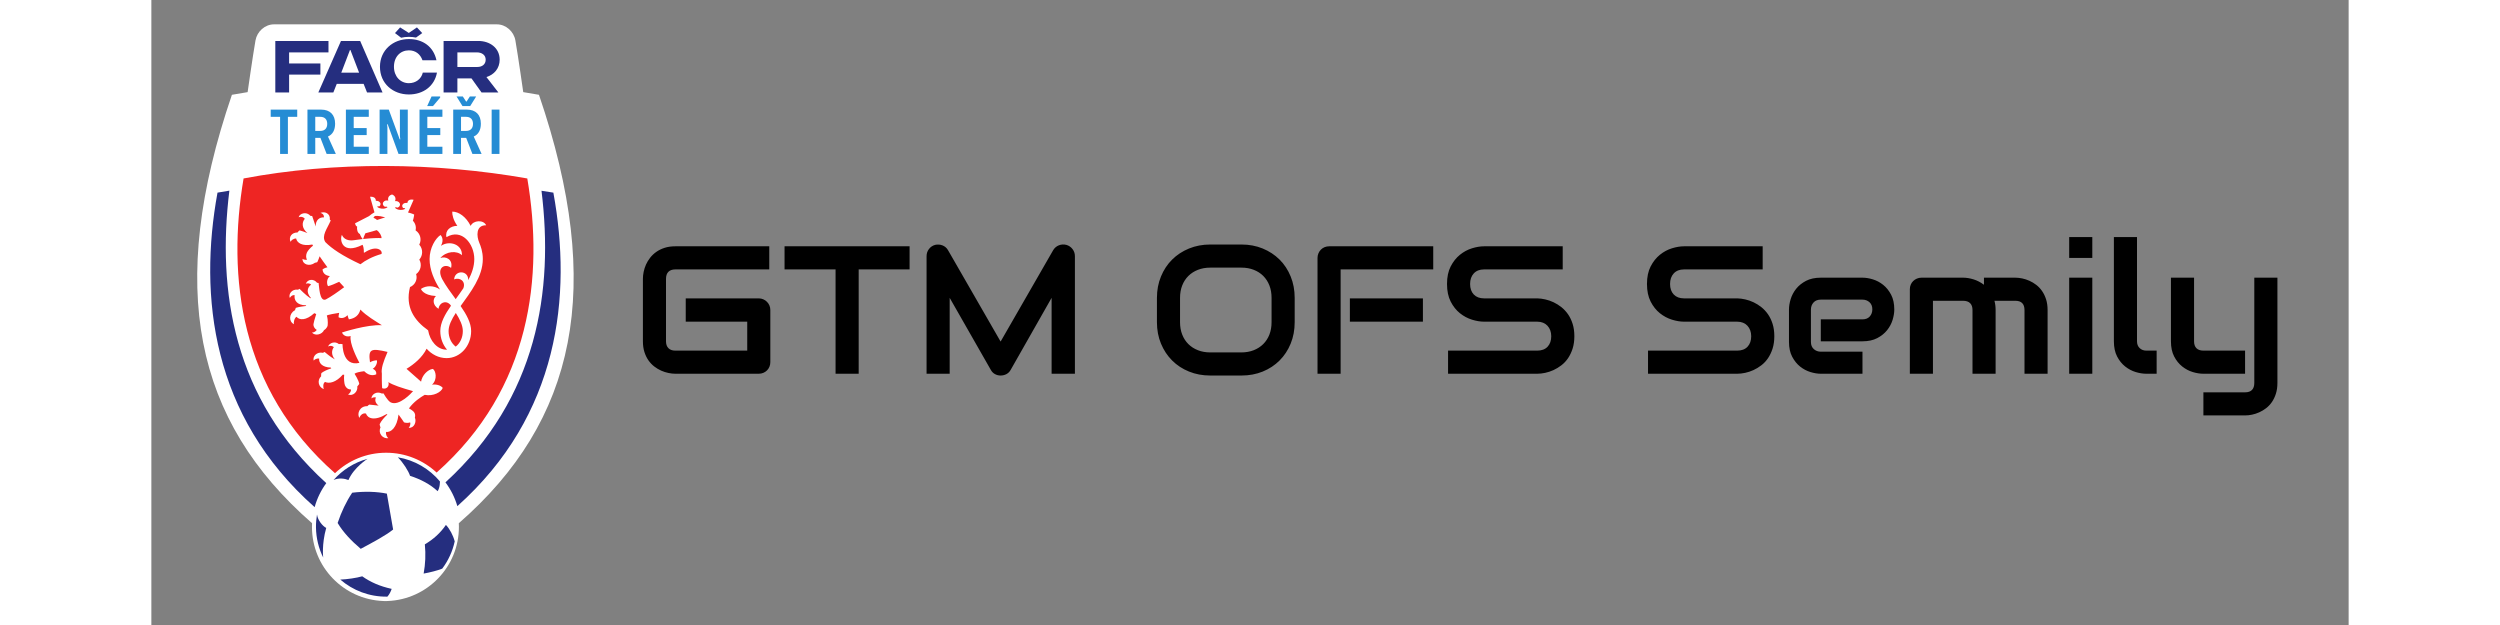<svg width="512" height="128px" style="" viewBox="0 0 450 128" data-svgdocument="" id="_Zd_YpQbl7btALvZnA7AxQ" class="fl-svgdocument" x="0" y="0" overflow="hidden" data-bbox="43.22127616405487 211.6384192431036 425.55744316540444 88.72316053270663" xmlns="http://www.w3.org/2000/svg" xmlns:xlink="http://www.w3.org/1999/xlink">
  <rect x="0" y="0" width="450" height="128" fill="#808080" stroke="none"/>
  <defs>
    <clipPath clipPathUnits="userSpaceOnUse" id="clipPath16">
      <path d="M 0,600 H 800 V 0 H 0 Z" id="path14"></path>
    </clipPath>
    <clipPath clipPathUnits="userSpaceOnUse" id="clip-1">
      <path d="M 0,501.099 H 384.384 V 0 H 0 Z" id="path-1"></path>
    </clipPath>
  </defs>
  <path id="_ueEqQEgkpercq29egOJB0" fill="#000000" text="GTM OFS Semily" text-anchor="start" font-size="100" letter-spacing="0" side="left" offset="0" dx="0" dy="0" space="preserve" font-family="Audiowide" font-scale="contain" x="0" y="0" data-fl-textpath="" font-weight="400" font-style="normal" d="M 126.763 63.492 L 126.763 74.157 C 126.763 74.497 126.704 74.813 126.584 75.103 C 126.463 75.394 126.295 75.646 126.081 75.86 C 125.87 76.071 125.619 76.238 125.328 76.36 C 125.038 76.481 124.722 76.542 124.382 76.542 L 107.309 76.542 C 106.872 76.542 106.401 76.49 105.897 76.386 C 105.395 76.284 104.898 76.124 104.406 75.905 C 103.914 75.686 103.444 75.404 102.997 75.059 C 102.547 74.713 102.149 74.295 101.804 73.803 C 101.458 73.31 101.183 72.74 100.976 72.092 C 100.77 71.443 100.667 70.712 100.667 69.9 L 100.667 57.085 C 100.667 56.647 100.718 56.178 100.82 55.676 C 100.924 55.171 101.084 54.673 101.301 54.181 C 101.519 53.691 101.805 53.222 102.158 52.772 C 102.511 52.322 102.932 51.924 103.422 51.579 C 103.914 51.234 104.481 50.958 105.125 50.751 C 105.769 50.545 106.497 50.442 107.309 50.442 L 126.547 50.442 L 126.547 55.176 L 107.309 55.176 C 106.691 55.176 106.217 55.339 105.889 55.664 C 105.561 55.992 105.397 56.478 105.397 57.122 L 105.397 69.9 C 105.397 70.506 105.564 70.976 105.897 71.309 C 106.232 71.642 106.703 71.808 107.309 71.808 L 122.033 71.808 L 122.033 65.878 L 109.438 65.878 L 109.438 61.107 L 124.382 61.107 C 124.722 61.107 125.038 61.171 125.328 61.3 C 125.619 61.427 125.87 61.6 126.081 61.819 C 126.295 62.037 126.463 62.288 126.584 62.571 C 126.704 62.857 126.763 63.164 126.763 63.492 Z M 155.284 50.442 L 155.284 55.176 L 144.858 55.176 L 144.858 76.542 L 140.124 76.542 L 140.124 55.176 L 129.676 55.176 L 129.676 50.442 L 155.284 50.442 Z M 189.141 52.462 L 189.141 76.542 L 184.369 76.542 L 184.369 60.998 L 175.979 75.759 C 175.772 76.135 175.485 76.421 175.118 76.617 C 174.747 76.811 174.35 76.908 173.925 76.908 C 173.512 76.908 173.127 76.811 172.769 76.617 C 172.411 76.421 172.129 76.135 171.923 75.759 L 163.495 60.998 L 163.495 76.542 L 158.761 76.542 L 158.761 52.462 C 158.761 51.916 158.923 51.43 159.246 51.005 C 159.566 50.583 159.987 50.298 160.509 50.151 C 160.765 50.092 161.02 50.071 161.273 50.088 C 161.529 50.105 161.775 50.16 162.012 50.252 C 162.248 50.341 162.463 50.468 162.656 50.632 C 162.85 50.796 163.014 50.994 163.148 51.225 L 173.925 69.952 L 184.697 51.225 C 184.978 50.763 185.363 50.435 185.853 50.241 C 186.345 50.047 186.858 50.017 187.392 50.151 C 187.902 50.298 188.32 50.583 188.648 51.005 C 188.976 51.43 189.141 51.916 189.141 52.462 Z M 234.15 60.998 L 234.15 65.986 C 234.15 67.576 233.877 69.039 233.33 70.373 C 232.784 71.708 232.026 72.859 231.056 73.829 C 230.085 74.8 228.936 75.556 227.609 76.095 C 226.279 76.637 224.832 76.908 223.266 76.908 L 216.858 76.908 C 215.293 76.908 213.843 76.637 212.508 76.095 C 211.174 75.556 210.022 74.8 209.053 73.829 C 208.081 72.859 207.32 71.708 206.768 70.373 C 206.216 69.039 205.94 67.576 205.94 65.986 L 205.94 60.998 C 205.94 59.42 206.216 57.962 206.768 56.622 C 207.32 55.28 208.081 54.127 209.053 53.163 C 210.022 52.199 211.174 51.444 212.508 50.897 C 213.843 50.35 215.293 50.077 216.858 50.077 L 223.266 50.077 C 224.832 50.077 226.279 50.35 227.609 50.897 C 228.936 51.444 230.085 52.199 231.056 53.163 C 232.026 54.127 232.784 55.28 233.33 56.622 C 233.877 57.962 234.15 59.42 234.15 60.998 Z M 229.416 65.986 L 229.416 60.998 C 229.416 60.064 229.269 59.218 228.973 58.46 C 228.675 57.702 228.256 57.052 227.717 56.511 C 227.177 55.971 226.528 55.554 225.767 55.258 C 225.009 54.96 224.175 54.811 223.266 54.811 L 216.858 54.811 C 215.936 54.811 215.096 54.96 214.339 55.258 C 213.581 55.554 212.928 55.971 212.382 56.511 C 211.835 57.052 211.414 57.702 211.118 58.46 C 210.82 59.218 210.671 60.064 210.671 60.998 L 210.671 65.986 C 210.671 66.92 210.82 67.766 211.118 68.524 C 211.414 69.282 211.835 69.932 212.382 70.474 C 212.928 71.013 213.581 71.431 214.339 71.726 C 215.096 72.025 215.936 72.174 216.858 72.174 L 223.229 72.174 C 224.151 72.174 224.992 72.025 225.752 71.726 C 226.51 71.431 227.161 71.013 227.705 70.474 C 228.252 69.932 228.675 69.282 228.973 68.524 C 229.269 67.766 229.416 66.92 229.416 65.986 Z M 260.413 61.107 L 260.413 65.878 L 245.454 65.878 L 245.454 61.107 L 260.413 61.107 Z M 262.526 50.442 L 262.526 55.176 L 243.561 55.176 L 243.561 76.542 L 238.827 76.542 L 238.827 52.828 C 238.827 52.5 238.887 52.19 239.009 51.9 C 239.131 51.606 239.297 51.352 239.509 51.135 C 239.722 50.917 239.975 50.747 240.265 50.625 C 240.556 50.503 240.872 50.442 241.212 50.442 L 262.526 50.442 Z M 291.429 68.86 C 291.429 69.794 291.311 70.635 291.075 71.383 C 290.836 72.129 290.523 72.787 290.135 73.359 C 289.748 73.928 289.293 74.413 288.771 74.813 C 288.249 75.213 287.709 75.541 287.15 75.797 C 286.593 76.05 286.026 76.238 285.45 76.36 C 284.873 76.481 284.33 76.542 283.821 76.542 L 265.563 76.542 L 265.563 71.808 L 283.821 71.808 C 284.73 71.808 285.437 71.542 285.942 71.011 C 286.444 70.476 286.695 69.759 286.695 68.86 C 286.695 68.425 286.629 68.025 286.497 67.66 C 286.363 67.297 286.172 66.981 285.923 66.713 C 285.675 66.447 285.372 66.241 285.014 66.094 C 284.656 65.95 284.258 65.878 283.821 65.878 L 272.937 65.878 C 272.171 65.878 271.346 65.741 270.461 65.468 C 269.574 65.194 268.752 64.755 267.994 64.148 C 267.236 63.542 266.605 62.747 266.1 61.763 C 265.598 60.781 265.347 59.58 265.347 58.158 C 265.347 56.739 265.598 55.541 266.1 54.565 C 266.605 53.588 267.236 52.793 267.994 52.179 C 268.752 51.568 269.574 51.125 270.461 50.852 C 271.346 50.579 272.171 50.442 272.937 50.442 L 289.043 50.442 L 289.043 55.176 L 272.937 55.176 C 272.039 55.176 271.339 55.448 270.834 55.992 C 270.33 56.539 270.077 57.261 270.077 58.158 C 270.077 59.07 270.33 59.79 270.834 60.316 C 271.339 60.843 272.039 61.107 272.937 61.107 L 283.821 61.107 L 283.858 61.107 C 284.368 61.119 284.907 61.19 285.476 61.319 C 286.047 61.446 286.615 61.642 287.179 61.908 C 287.743 62.176 288.28 62.513 288.79 62.918 C 289.299 63.326 289.751 63.814 290.147 64.383 C 290.539 64.955 290.851 65.611 291.082 66.351 C 291.313 67.089 291.429 67.925 291.429 68.86 Z M 332.381 68.86 C 332.381 69.794 332.263 70.635 332.027 71.383 C 331.788 72.129 331.475 72.787 331.087 73.359 C 330.7 73.928 330.245 74.413 329.723 74.813 C 329.201 75.213 328.661 75.541 328.101 75.797 C 327.545 76.05 326.978 76.238 326.402 76.36 C 325.825 76.481 325.282 76.542 324.773 76.542 L 306.515 76.542 L 306.515 71.808 L 324.773 71.808 C 325.682 71.808 326.389 71.542 326.894 71.011 C 327.396 70.476 327.647 69.759 327.647 68.86 C 327.647 68.425 327.581 68.025 327.449 67.66 C 327.315 67.297 327.124 66.981 326.875 66.713 C 326.627 66.447 326.323 66.241 325.966 66.094 C 325.608 65.95 325.21 65.878 324.773 65.878 L 313.888 65.878 C 313.123 65.878 312.298 65.741 311.413 65.468 C 310.526 65.194 309.704 64.755 308.946 64.148 C 308.188 63.542 307.557 62.747 307.052 61.763 C 306.55 60.781 306.299 59.58 306.299 58.158 C 306.299 56.739 306.55 55.541 307.052 54.565 C 307.557 53.588 308.188 52.793 308.946 52.179 C 309.704 51.568 310.526 51.125 311.413 50.852 C 312.298 50.579 313.123 50.442 313.888 50.442 L 329.995 50.442 L 329.995 55.176 L 313.888 55.176 C 312.991 55.176 312.291 55.448 311.786 55.992 C 311.282 56.539 311.029 57.261 311.029 58.158 C 311.029 59.07 311.282 59.79 311.786 60.316 C 312.291 60.843 312.991 61.107 313.888 61.107 L 324.773 61.107 L 324.81 61.107 C 325.319 61.119 325.859 61.19 326.428 61.319 C 326.999 61.446 327.567 61.642 328.131 61.908 C 328.695 62.176 329.232 62.513 329.742 62.918 C 330.251 63.326 330.703 63.814 331.098 64.383 C 331.491 64.955 331.803 65.611 332.034 66.351 C 332.265 67.089 332.381 67.925 332.381 68.86 Z M 356.95 63.384 C 356.95 64.038 356.835 64.745 356.607 65.505 C 356.376 66.263 356.002 66.966 355.485 67.615 C 354.97 68.263 354.297 68.806 353.464 69.244 C 352.634 69.681 351.624 69.9 350.434 69.9 L 341.898 69.9 L 341.898 65.404 L 350.434 65.404 C 351.077 65.404 351.576 65.207 351.929 64.812 C 352.279 64.417 352.454 63.928 352.454 63.347 C 352.454 62.728 352.258 62.242 351.865 61.889 C 351.47 61.539 350.993 61.364 350.434 61.364 L 341.898 61.364 C 341.257 61.364 340.76 61.56 340.407 61.953 C 340.054 62.348 339.877 62.836 339.877 63.418 L 339.877 70.027 C 339.877 70.658 340.075 71.149 340.47 71.499 C 340.865 71.852 341.354 72.028 341.935 72.028 L 350.434 72.028 L 350.434 76.542 L 341.898 76.542 C 341.244 76.542 340.537 76.427 339.777 76.196 C 339.019 75.964 338.316 75.592 337.667 75.077 C 337.018 74.56 336.475 73.887 336.038 73.057 C 335.601 72.225 335.382 71.214 335.382 70.027 L 335.382 63.384 C 335.382 62.728 335.498 62.021 335.729 61.263 C 335.96 60.505 336.333 59.801 336.847 59.15 C 337.364 58.501 338.037 57.958 338.867 57.521 C 339.7 57.086 340.71 56.868 341.898 56.868 L 350.434 56.868 C 351.09 56.868 351.797 56.983 352.555 57.211 C 353.313 57.442 354.017 57.816 354.668 58.333 C 355.317 58.848 355.86 59.521 356.297 60.354 C 356.732 61.184 356.95 62.194 356.95 63.384 Z M 377.701 63.492 L 377.701 76.542 L 372.968 76.542 L 372.968 63.492 C 372.968 62.873 372.803 62.404 372.475 62.083 C 372.147 61.76 371.663 61.599 371.022 61.599 L 364.868 61.599 L 364.868 76.542 L 360.137 76.542 L 360.137 59.217 C 360.137 58.889 360.198 58.582 360.32 58.296 C 360.439 58.01 360.608 57.762 360.827 57.551 C 361.046 57.337 361.3 57.17 361.591 57.051 C 361.884 56.929 362.194 56.868 362.519 56.868 L 371.055 56.868 C 371.711 56.868 372.416 56.983 373.169 57.211 C 373.922 57.442 374.637 57.813 375.316 58.322 L 375.316 56.868 L 381.723 56.868 C 382.171 56.868 382.644 56.919 383.144 57.021 C 383.641 57.126 384.135 57.287 384.627 57.506 C 385.117 57.722 385.586 58.004 386.036 58.352 C 386.486 58.697 386.88 59.116 387.218 59.608 C 387.558 60.098 387.832 60.664 388.038 61.308 C 388.244 61.951 388.347 62.68 388.347 63.492 L 388.347 76.542 L 383.617 76.542 L 383.617 63.492 C 383.617 62.873 383.462 62.404 383.151 62.083 C 382.843 61.76 382.367 61.599 381.723 61.599 L 377.463 61.599 C 377.622 62.183 377.701 62.814 377.701 63.492 Z M 397.503 48.549 L 397.503 52.828 L 392.769 52.828 L 392.769 48.549 L 397.503 48.549 Z M 397.503 56.868 L 397.503 76.542 L 392.769 76.542 L 392.769 56.868 L 397.503 56.868 Z M 410.68 71.808 L 410.68 76.542 L 408.57 76.542 C 407.889 76.542 407.163 76.427 406.393 76.196 C 405.623 75.964 404.905 75.586 404.239 75.059 C 403.57 74.532 403.017 73.846 402.58 73.001 C 402.143 72.159 401.924 71.125 401.924 69.9 L 401.924 48.549 L 406.658 48.549 L 406.658 69.9 C 406.658 70.481 406.839 70.945 407.202 71.29 C 407.567 71.636 408.023 71.808 408.57 71.808 L 410.68 71.808 Z M 435.415 56.868 L 435.415 78.436 C 435.415 79.248 435.312 79.979 435.105 80.628 C 434.899 81.276 434.626 81.847 434.285 82.339 C 433.947 82.831 433.554 83.249 433.104 83.595 C 432.654 83.94 432.183 84.222 431.691 84.441 C 431.201 84.66 430.708 84.821 430.211 84.925 C 429.712 85.027 429.238 85.078 428.791 85.078 L 420.255 85.078 L 420.255 80.348 L 428.791 80.348 C 429.422 80.348 429.896 80.184 430.211 79.856 C 430.524 79.528 430.681 79.055 430.681 78.436 L 430.681 56.868 L 435.415 56.868 Z M 428.791 71.808 L 428.791 76.542 L 420.255 76.542 C 419.574 76.542 418.848 76.427 418.078 76.196 C 417.308 75.964 416.59 75.586 415.924 75.059 C 415.255 74.532 414.702 73.846 414.265 73.001 C 413.827 72.159 413.609 71.125 413.609 69.9 L 413.609 56.868 L 418.343 56.868 L 418.343 69.9 C 418.343 70.519 418.507 70.992 418.835 71.32 C 419.163 71.646 419.647 71.808 420.288 71.808 L 428.791 71.808 Z" xlink:href=""></path>
  <g id="g-1" transform="matrix(0.351, 0, 0, -0.351, -19.706, 151.902)">
    <g id="g-2">
      <g id="g-3" clip-path="url(#clip-1)">
        <g id="g-4" transform="translate(282.298,377.458)">
          <path d="m 0,0 -9.175,1.56 c 0,0 -2.933,20.668 -4.579,30.143 -0.915,5.253 -5.54,9.405 -10.816,9.405 h -63.636 -2.75 -63.636 c -5.276,0 -9.902,-4.152 -10.817,-9.405 -1.645,-9.475 -4.579,-30.143 -4.579,-30.143 L -179.162,0 c -38.393,-112.414 -21.841,-190.135 46.767,-249.969 -0.032,-0.714 -0.052,-1.434 -0.052,-2.158 0,-23.317 18.443,-42.315 41.533,-43.231 0.309,-0.009 0.61,-0.044 0.923,-0.044 0.137,0 0.273,0.008 0.41,0.01 0.137,-0.002 0.272,-0.01 0.41,-0.01 0.313,0 0.614,0.035 0.923,0.044 23.09,0.916 41.533,19.914 41.533,43.231 0,0.724 -0.02,1.444 -0.054,2.158 C 21.841,-190.135 38.393,-112.414 0,0" style="fill:#ffffff;fill-opacity:1;fill-rule:nonzero;stroke:none" id="path-2"></path>
        </g>
        <g id="g-5" transform="translate(222.571,157.041)">
          <path d="m 0,0 c 55.318,48.929 62.561,114.802 52.916,171.6 -53.389,9.422 -112.803,9.998 -165.544,0 -9.667,-56.947 -2.363,-123.008 53.345,-171.977 7.764,7.398 18.267,11.946 29.84,11.946 C -18.068,11.569 -7.724,7.176 0,0" style="fill:#ee2523;fill-opacity:1;fill-rule:nonzero;stroke:none" id="path-3"></path>
        </g>
        <g id="g-6" transform="translate(173.321,145.282)">
          <path d="m 0,0 c -3.505,-5.207 -6.291,-11.141 -8.494,-17.652 3.139,-5.299 7.807,-10.294 13.469,-15.091 7.473,3.987 14.589,7.79 18.907,11.268 l -3.653,20.94 C 14.358,0.667 7.126,0.886 0,0" style="fill:#252e7f;fill-opacity:1;fill-rule:nonzero;stroke:none" id="path-4"></path>
        </g>
        <g id="g-7" transform="translate(224.507,151.877)">
          <path d="m 0,0 c -6.128,7.305 -14.758,12.422 -24.55,14.067 2.987,-2.95 6.261,-8.074 7.116,-10.799 C -11.15,1.202 -5.652,-1.658 -1.345,-5.709 0.143,-3.532 0,0 0,0" style="fill:#252e7f;fill-opacity:1;fill-rule:nonzero;stroke:none" id="path-5"></path>
        </g>
        <g id="g-8" transform="translate(228.003,126.492)">
          <path d="m 0,0 c -3.143,-4.622 -7.275,-8.382 -12.294,-11.339 0.568,-5.765 0.334,-11.45 -0.7,-17.051 3.571,0.632 8.131,1.782 10.836,2.875 3.492,4.638 6.016,10.036 7.285,15.898 C 4.265,-6.168 2.16,-2.204 0,0" style="fill:#252e7f;fill-opacity:1;fill-rule:nonzero;stroke:none" id="path-6"></path>
        </g>
        <g id="g-9" transform="translate(166.382,94.595)">
          <path d="m 0,0 c 7.305,-6.313 16.856,-10.087 27.27,-9.955 0.065,0.004 0.135,0.011 0.201,0.011 1.05,1.09 2.042,3.029 2.495,4.525 C 23.11,-3.902 17.751,-1.573 12.789,1.912 9.502,0.954 4.041,0.155 0,0" style="fill:#252e7f;fill-opacity:1;fill-rule:nonzero;stroke:none" id="path-7"></path>
        </g>
        <g id="g-10" transform="translate(152.79,132.568)">
          <path d="m 0,0 c -0.42,-2.438 -0.634,-4.945 -0.602,-7.509 0.08,-6.323 1.593,-12.297 4.223,-17.612 0,0 -0.988,7.561 1.754,17.288 C 3.32,-6.828 0.436,-3.386 0,0" style="fill:#252e7f;fill-opacity:1;fill-rule:nonzero;stroke:none" id="path-8"></path>
        </g>
        <g id="g-11" transform="translate(171.132,152.683)">
          <path d="M 0,0 C 3.152,7.351 11.127,12.379 11.127,12.379 3.35,10.245 -3.496,5.878 -8.679,0.017 -5.64,1.391 -2.237,0.912 0,0" style="fill:#252e7f;fill-opacity:1;fill-rule:nonzero;stroke:none" id="path-9"></path>
        </g>
        <g id="g-12" transform="translate(201.864,410.753)">
          <path d="M 0,0 -3.572,2.719 -0.579,6.022 4.486,2.801 9.227,6.022 12.326,2.719 8.686,0.099 C 7.337,0.363 5.943,0.512 4.506,0.512 2.953,0.512 1.45,0.324 0,0" style="fill:#252e7f;fill-opacity:1;fill-rule:nonzero;stroke:none" id="path-10"></path>
        </g>
        <g id="g-13" transform="translate(159.483,402.211)">
          <path d="M 0,0 V 6.654 H -31.022 V -23.4 h 8.047 v 10.44 h 18.257 v 6.498 H -22.975 V 0 Z" style="fill:#252e7f;fill-opacity:1;fill-rule:nonzero;stroke:none" id="path-11"></path>
        </g>
        <g id="g-14" transform="translate(259.368,397.946)">
          <path d="m 0,0 c 0,6.872 -5.745,10.919 -12.412,10.919 h -20.309 v -30.054 h 8.052 v 8.219 h 8.223 l 5.867,-8.219 h 9.826 l -6.972,9.006 C -3.218,-8.758 0,-5.068 0,0 m -13.093,-4.262 h -11.576 v 8.527 h 11.332 c 2.917,0 5.18,-1.516 5.18,-4.265 0,-2.583 -1.909,-4.262 -4.936,-4.262" style="fill:#252e7f;fill-opacity:1;fill-rule:nonzero;stroke:none" id="path-12"></path>
        </g>
        <g id="g-15" transform="translate(181.986,378.813)">
          <path d="M 0,0 H 9.045 L -4.014,30.051 h -11.2 L -28.429,0 h 8.762 l 1.999,5.038 H -2.002 Z M -9.7,24.792 -4.625,11.54 h -10.417 l 5.074,13.252 z" style="fill:#252e7f;fill-opacity:1;fill-rule:nonzero;stroke:none" id="path-13"></path>
        </g>
        <g id="g-16" transform="translate(206.386,384.235)">
          <path d="m 0,0 c -4.902,0 -8.702,3.895 -8.702,9.581 0,5.864 3.8,9.577 8.702,9.577 3.822,0 6.66,-2.131 7.956,-5.807 h 8.15 C 14.382,21.349 8.128,25.743 0,25.743 c -9.19,0 -16.865,-6.466 -16.865,-16.162 0,-9.865 7.675,-16.165 16.865,-16.165 8.313,0 14.927,4.773 16.4,12.752 H 8.131 C 7.266,2.428 4.011,0 0,0" style="fill:#252e7f;fill-opacity:1;fill-rule:nonzero;stroke:none" id="path-14"></path>
        </g>
        <g id="g-17" transform="translate(101.659,321.535)">
          <path d="m 0,0 c -2.319,-0.374 -4.628,-0.757 -6.928,-1.163 -11.057,-60.479 -3.353,-130.314 56.679,-183.514 1.415,5.118 3.734,9.851 6.79,14.021 C 2.213,-121.344 -7.182,-58.351 0,0" style="fill:#252e7f;fill-opacity:1;fill-rule:nonzero;stroke:none" id="path-15"></path>
        </g>
        <g id="g-18" transform="translate(290.697,320.373)">
          <path d="m 0,0 c -2.296,0.377 -4.603,0.737 -6.918,1.087 7.143,-58.152 -2.187,-120.907 -56.052,-170.13 3.099,-4.12 5.471,-8.812 6.949,-13.886 C 3.413,-129.805 11.018,-60.257 0,0" style="fill:#252e7f;fill-opacity:1;fill-rule:nonzero;stroke:none" id="path-16"></path>
        </g>
        <g id="g-19" transform="translate(247.446,291.213)">
          <path d="m 0,0 c -1.565,3.693 -2.091,10.229 4.034,10.116 -1.546,3.377 -7.539,2.97 -9.036,-0.364 -2.683,5.369 -7.027,8.366 -10.747,8.332 -0.112,-1.777 0.651,-5.104 2.971,-8.289 -4.054,-0.026 -7.288,-2.715 -6.344,-6.607 8.934,5.329 16.234,-3.912 16.234,-12.769 0,-4.315 -1.43,-8.395 -3.524,-12.31 0.129,5.963 -7.989,5.983 -8.231,0.403 3.215,1.444 6.949,-1.064 5.379,-5.134 -1.43,-2.164 -2.969,-4.281 -4.483,-6.366 -2.812,3.842 -5.741,7.76 -7.922,11.778 -3.442,6.862 1.94,9.224 5.236,6.445 1.249,4.883 -3.036,7.028 -6.254,5.775 3.376,4.001 9.654,4.493 12.581,1.633 0.331,6.293 -7.203,8.873 -12.234,5.477 2.25,4.093 -0.251,6.317 -0.251,6.317 -2.921,-1.906 -6.38,-7.473 -6.38,-14.018 0,-6.373 2.697,-12.3 6.073,-17.797 -3.476,2.514 -8.134,2.451 -11.118,0.347 0,0 1.173,-3.77 8.752,-4.137 -1.92,-1.688 -2.042,-5.266 1.481,-7.463 0.369,3.38 4.155,5.336 6.858,2.405 0.146,-0.205 0.287,-0.409 0.43,-0.614 -3.466,-5.006 -6.232,-9.869 -6.232,-14.778 0,-4.213 1.503,-8.035 3.942,-10.866 -0.082,0 -0.168,-0.007 -0.254,-0.007 -5.419,0 -9.746,5.055 -10.794,11.309 -8.074,5.725 -13.512,13.539 -10.572,25.234 2.983,1.216 4.523,4.507 3.578,7.562 2.692,1.93 3.499,5.591 1.853,8.475 2.204,2.477 2.207,6.234 -0.036,8.715 1.517,2.825 0.691,6.393 -2.018,8.243 -0.04,0.03 -0.086,0.053 -0.129,0.079 0.495,2.045 -0.132,4.169 -1.567,5.623 0.589,1.847 0.764,3.631 0.764,3.631 0,0 -1.593,0.78 -3.598,1.176 l 3.257,7.421 c 0,0 -3.336,0.901 -3.683,-1.88 -0.165,0.043 -0.337,0.072 -0.515,0.082 -1.282,0.089 -2.379,-0.671 -2.448,-1.698 -0.033,-0.486 0.165,-0.939 0.518,-1.295 0.469,0.059 1.028,-0.069 1.245,-0.393 -0.419,-0.536 -2.21,-0.945 -3.798,-0.615 -0.972,0.192 -1.788,0.697 -2.244,1.203 0.344,0.304 1.04,0.231 1.467,-0.007 0.842,0.248 1.47,0.905 1.523,1.718 0.076,1.091 -0.902,2.045 -2.184,2.135 -0.237,0.016 -0.473,0 -0.693,-0.04 1.126,2.923 -1.735,3.869 -1.735,3.869 0,0 -2.96,-0.542 -2.247,-3.595 -0.215,0.073 -0.442,0.119 -0.683,0.135 -1.283,0.09 -2.383,-0.723 -2.458,-1.813 -0.056,-0.813 0.472,-1.55 1.275,-1.91 0.456,0.178 1.156,0.152 1.45,-0.195 -0.519,-0.439 -1.394,-0.829 -2.385,-0.885 -1.619,-0.106 -3.337,0.545 -3.677,1.133 0.261,0.291 0.832,0.34 1.288,0.218 0.397,0.304 0.658,0.727 0.694,1.209 0.07,1.028 -0.912,1.933 -2.194,2.022 -0.178,0.013 -0.353,0.007 -0.522,-0.013 0.04,2.802 -3.393,2.372 -3.393,2.372 l 2.564,-9.062 c -0.922,-0.526 -2.197,-1.325 -3.181,-2.227 l -8.101,-4.166 c 0.003,-0.337 0.257,-1.712 1.169,-1.883 -0.214,-1.682 0.1,-3.677 1.599,-4.401 0.479,-1.361 1.249,-2.534 1.655,-2.911 -1.635,-0.181 -3.356,-0.409 -5.104,-0.683 -3.201,-0.506 -5.93,0.495 -7.04,3.102 -1.407,-2.944 0.109,-11.774 12.056,-5.782 0.974,-1.972 0.72,-4.463 0.72,-4.463 0,0 0.208,-0.089 0.35,-0.126 7.093,4.791 10.879,1.22 9.971,-0.763 -5.303,-1.523 -9.443,-3.746 -12.268,-5.999 -10.674,4.988 -16.779,9.154 -20.493,12.941 -2.398,3.683 1.104,7.793 3.145,12.603 -0.155,0.192 -0.337,0.351 -0.528,0.486 0.41,3.697 -3.073,4.962 -5.418,3.935 v -0.056 c 0.687,-0.113 2.094,-0.724 1.979,-2.554 -2.488,0.132 -4.87,-1.437 -4.817,-5.309 -0.717,2.008 -1.256,4.017 -2.049,6.105 -0.333,0.076 -0.677,0.096 -1.014,0.076 -2.398,2.821 -6.363,1.338 -6.855,-0.766 l 0.036,-0.043 c 0.631,0.37 2.567,0.502 3.532,-0.913 -1.675,-1.968 -1.999,-5.298 1.523,-8.325 -1.721,0.724 -3.32,1.289 -4.572,1.579 -0.483,-0.359 -0.883,-0.776 -1.203,-1.225 -3.261,0.053 -5.286,-2.594 -4.09,-5.402 l 0.056,-0.006 c 0.281,0.799 1.824,2.005 3.241,1.863 0.545,-2.524 3.528,-4.626 9.456,-3.479 0.118,-0.221 0.247,-0.449 0.376,-0.674 -1.536,-1.153 -3.076,-2.931 -3.571,-4.087 -0.569,-1.328 -0.621,-2.947 0.076,-4.116 -1.021,-0.159 -2.128,0.115 -2.577,0.518 l -0.047,-0.033 c -0.062,-3.3 4.147,-4.635 7.246,-2.263 h 0.003 c 0.859,0.112 1.394,0.394 1.394,0.394 0.582,1.265 1.021,2.388 1.341,3.389 1.421,-2.114 2.977,-4.292 4.573,-6.416 -1.427,-0.28 -2.405,-0.908 -2.848,-1.186 0.05,-1.823 1.242,-3.617 4.278,-3.951 -2.008,-1.559 -1.939,-4.639 -1.076,-5.877 1.595,0.36 4.225,1.48 6.488,2.553 1.024,-1.166 2.005,-2.226 2.917,-3.148 -3.743,-2.805 -7.777,-5.63 -10.747,-7.172 -3.77,-1.524 -3.819,7.955 -4.182,9.623 -0.291,0.086 -0.595,0.129 -0.909,0.146 -1.824,2.435 -5.435,2.203 -6.542,-0.549 l 0.034,-0.043 c 0.654,0.311 2.117,0.459 3.042,-0.518 -2.061,-1.52 -3.098,-4.434 -0.138,-7.721 -0.076,-0.09 -0.156,-0.182 -0.238,-0.268 -2.765,1.831 -6.357,5.537 -6.357,5.537 -0.31,-0.122 -0.594,-0.288 -0.862,-0.476 -3.763,0.526 -5.715,-2.794 -4.823,-4.784 l 0.056,-0.013 c 0.254,0.631 1.305,1.811 2.775,1.573 -0.492,-2.735 1.193,-5.874 6.511,-5.901 0.077,-0.122 0.152,-0.244 0.232,-0.366 -2.171,-0.318 -3.905,-0.433 -6.046,-1.1 -0.228,-0.46 -0.387,-0.926 -0.482,-1.388 -0.07,-0.033 -0.142,-0.069 -0.215,-0.112 -3.416,-1.976 -3.492,-6.568 -0.449,-8.038 l 0.046,0.029 c -0.331,0.839 0.135,3.469 1.467,4.299 1.685,-2.035 5.471,-2.386 10.38,2.084 l 0.03,-0.007 c 0.353,-0.185 0.72,-0.356 1.097,-0.508 -0.836,-2.59 -1.58,-5.293 -1.626,-5.99 -0.079,-1.219 0.707,-2.537 1.943,-3.277 -0.671,-1.015 -2.045,-1.606 -2.772,-1.523 l -0.017,-0.053 c 1.953,-2.101 5.878,-1.084 7.037,1.477 1.557,0.842 2.062,2.471 2.062,2.471 0,0 0.516,2.897 -0.43,6.036 0,0 0.11,0.465 7.209,1.576 -0.215,-0.717 -0.406,-2.082 -0.38,-2.554 1.292,-0.773 3.394,-0.75 5.257,1.196 0.178,-0.839 0.442,-1.662 0.776,-2.435 3.664,0.538 5.94,2.517 6.7,5.709 3.661,-3.809 8.619,-6.594 12.577,-9.152 -8.619,0.588 -23.288,-4.238 -23.288,-4.238 0,0 1.048,-3.089 5.055,-2.095 -0.826,-4.063 3.707,-13.003 5.105,-15.63 -10.14,-2.299 -9.846,10.916 -9.846,10.916 -0.736,0.175 -1.46,0.181 -2.134,0.049 -2.28,1.9 -5.415,0.74 -6.304,-1.368 l 0.04,-0.039 c 0.548,0.37 2.101,0.78 3.324,-0.41 -1.368,-1.764 -1.579,-4.493 0.578,-7.109 -3.198,1.763 -5.217,3.855 -5.964,4.331 -0.35,-0.136 -0.67,-0.304 -0.967,-0.492 -3.599,0.783 -6.136,-2.124 -5.406,-4.507 l 0.057,-0.013 c 0.267,0.581 1.777,1.367 3.138,1.199 -0.317,-2.474 1.633,-5.144 6.753,-5.289 l 0.294,-0.472 c -2.352,-0.753 -4.377,-1.679 -5.755,-2.74 -0.162,-0.664 -0.205,-1.295 -0.142,-1.88 -2.491,-2.338 -1.606,-6.362 1.497,-7.443 l 0.043,0.033 c -0.39,0.836 -0.576,3.34 0.736,4.123 2.418,-1.159 6.41,-0.306 10.381,4.269 0.251,-0.046 0.515,-0.082 0.783,-0.119 -0.255,-2.095 0.016,-5.015 0.456,-6.132 0.601,-1.529 1.879,-2.435 3.479,-2.402 0.247,-1.255 -0.916,-2.53 -1.652,-2.923 l 0.016,-0.057 c 2.868,-1.106 5.775,1.682 5.359,4.734 0.743,0.767 1.139,1.504 1.139,1.504 -0.366,2.24 -2.748,5.897 -2.748,5.897 0.783,0.678 2.973,1.163 5.616,1.487 3.324,-3.341 6.244,-2.151 7.037,-1.844 0.198,1.206 -0.301,2.531 -2.045,3.244 2.029,1.157 2.842,3.952 2.386,4.966 -0.674,-0.023 -2.458,-0.191 -3.985,-1.163 -1.09,7.771 0.46,8.336 10.248,6.049 -2.534,-5.841 -3.819,-9.752 -3.33,-12.663 -0.099,-5.217 0.172,-8.517 0.172,-8.517 2.92,-1.038 4.381,1.652 3.598,3.562 2.917,-1.805 7.598,-3.327 14.441,-5.274 -0.664,-0.836 -8.154,-9.061 -13.094,-6.531 -1.935,1.127 -4.089,5.17 -4.089,5.17 -0.354,0.037 -0.697,0.03 -1.034,-0.013 -3.04,1.513 -5.984,-0.482 -6.07,-2.835 l 0.05,-0.026 c 0.327,0.397 1.388,0.836 2.591,0.559 -0.727,-1.431 -0.477,-3.265 1.575,-4.771 -1.87,0.185 -3.683,0.462 -5.471,0.595 -0.426,-0.245 -0.789,-0.556 -1.093,-0.905 -4.464,0.125 -6.215,-4.252 -4.721,-6.796 h 0.066 c 0.175,0.882 1.645,3.079 3.819,2.487 0.928,-2.762 4.767,-4.615 12.045,-0.313 l 0.443,-0.255 c -1.82,-1.668 -3.601,-3.697 -4.513,-5.65 0.08,-0.7 0.251,-1.331 0.496,-1.885 -1.563,-3.401 1.249,-6.731 4.503,-6.265 l 0.022,0.05 c -0.644,0.499 -1.625,2.008 -1.254,3.588 2.821,-0.354 6.326,2.474 7.252,10.159 1.331,-1.715 3.204,-4.582 3.204,-4.582 1.358,-0.417 2.57,-0.358 3.568,0.003 0.403,-1.203 -0.268,-2.574 -0.816,-3.109 l 0.03,-0.05 c 3.178,-0.287 4.644,3.562 3.545,5.97 0.313,0.994 0.231,2.069 -0.358,2.97 -0.782,1.203 -3.098,2.383 -3.098,2.383 2.768,3.841 6.68,6.474 9.191,7.898 5.11,-1.023 9.713,1.669 10.532,4.054 -1.166,1.511 -3.762,2.244 -6.257,1.887 3.33,3.04 2.184,8.252 0.462,9.187 -2.933,-0.323 -6.296,-3.743 -6.858,-7.439 l -8.494,7.489 c 4.407,2.66 9.293,6.71 11.722,11.748 2.877,-3.244 6.994,-5.497 11.692,-5.497 7.895,0 14.295,7.06 14.295,15.772 0,4.79 -2.702,9.647 -6.139,14.622 5.752,8.035 12.951,17.141 12.951,27.415 C 2.068,-5.193 0.922,-2.17 0,0 m -57.033,2.61 c -1.85,0.159 -5.904,0.023 -10.714,-0.499 0.119,0.383 0.605,1.903 1.312,3.327 2.868,0.687 6.561,1.843 6.561,1.843 1.645,-0.928 3.062,-3.581 2.841,-4.671 m -2.606,10.588 c -1.068,1.021 -2.121,1.236 -2.121,1.236 0.333,0.654 0.888,1.097 0.888,1.097 0,0 1.873,0.403 6.026,-0.796 z m 50.062,-64.816 c 0,-3.809 -1.61,-7.133 -4.153,-9.072 -2.547,1.936 -4.16,5.259 -4.16,9.072 0,3.274 1.751,6.796 4.216,10.576 2.392,-3.78 4.097,-7.302 4.097,-10.576" style="fill:#ffffff;fill-opacity:1;fill-rule:nonzero;stroke:none" id="path-17"></path>
        </g>
        <g id="g-20" transform="translate(141.249,364.603)">
          <path d="M 0,0 H -5.443 V -21.65 H -9.996 V 0 h -5.483 V 4.208 H 0 Z" style="fill:#258cd4;fill-opacity:1;fill-rule:nonzero;stroke:none" id="path-18"></path>
        </g>
        <g id="g-21" transform="translate(154.782,352.331)">
          <path d="m 0,0 h -3.01 v -9.38 h -4.556 v 25.859 h 7.99 c 5.175,0 8.145,-3.01 8.145,-8.222 C 8.569,4.516 7.102,1.967 4.4,0.771 L 8.993,-9.38 H 3.629 Z m -3.01,4.053 h 2.973 c 2.547,0 4.014,1.503 4.014,4.128 0,2.586 -1.467,4.092 -4.014,4.092 H -3.01 Z" style="fill:#258cd4;fill-opacity:1;fill-rule:nonzero;stroke:none" id="path-19"></path>
        </g>
        <g id="g-22" transform="translate(174.203,364.603)">
          <path d="m 0,0 v -6.562 h 7.566 v -4.089 H 0 v -6.794 H 8.797 V -21.65 H -4.556 V 4.208 H 8.797 V 0 Z" style="fill:#258cd4;fill-opacity:1;fill-rule:nonzero;stroke:none" id="path-20"></path>
        </g>
        <g id="g-23" transform="translate(189.31,368.81)">
          <path d="m 0,0 h 5.364 l 6.37,-17.33 h 0.348 l -0.232,1.775 V 0 h 4.592 V -25.859 H 11.039 L 4.708,-8.529 H 4.36 l 0.196,-1.775 V -25.859 H 0 Z" style="fill:#258cd4;fill-opacity:1;fill-rule:nonzero;stroke:none" id="path-21"></path>
        </g>
        <g id="g-24" transform="translate(217.157,364.603)">
          <path d="m 0,0 v -6.562 h 7.566 v -4.089 H 0 v -6.794 H 8.801 V -21.65 H -4.556 V 4.208 H 8.801 V 0 Z m 3.318,6.291 h -3.397 l 2.55,5.596 h 5.015 v -0.656 z" style="fill:#258cd4;fill-opacity:1;fill-rule:nonzero;stroke:none" id="path-22"></path>
        </g>
        <g id="g-25" transform="translate(239.829,352.331)">
          <path d="m 0,0 h -3.01 v -9.38 h -4.555 v 25.859 h 7.989 c 5.175,0 8.145,-3.01 8.145,-8.222 C 8.569,4.516 7.103,1.967 4.4,0.771 L 8.993,-9.38 H 3.629 Z m -2.162,18.564 -3.473,5.596 h 3.668 l 1.931,-2.973 h 0.268 l 1.93,2.973 H 5.827 L 2.354,18.564 Z M -3.01,4.053 h 2.974 c 2.546,0 4.013,1.503 4.013,4.128 0,2.586 -1.467,4.092 -4.013,4.092 H -3.01 Z" style="fill:#258cd4;fill-opacity:1;fill-rule:nonzero;stroke:none" id="path-23"></path>
        </g>
        <path d="m 254.693,368.809 h 4.556 V 342.95 h -4.556 z" style="fill:#258cd4;fill-opacity:1;fill-rule:nonzero;stroke:none" id="path106"></path>
      </g>
    </g>
  </g>
</svg>